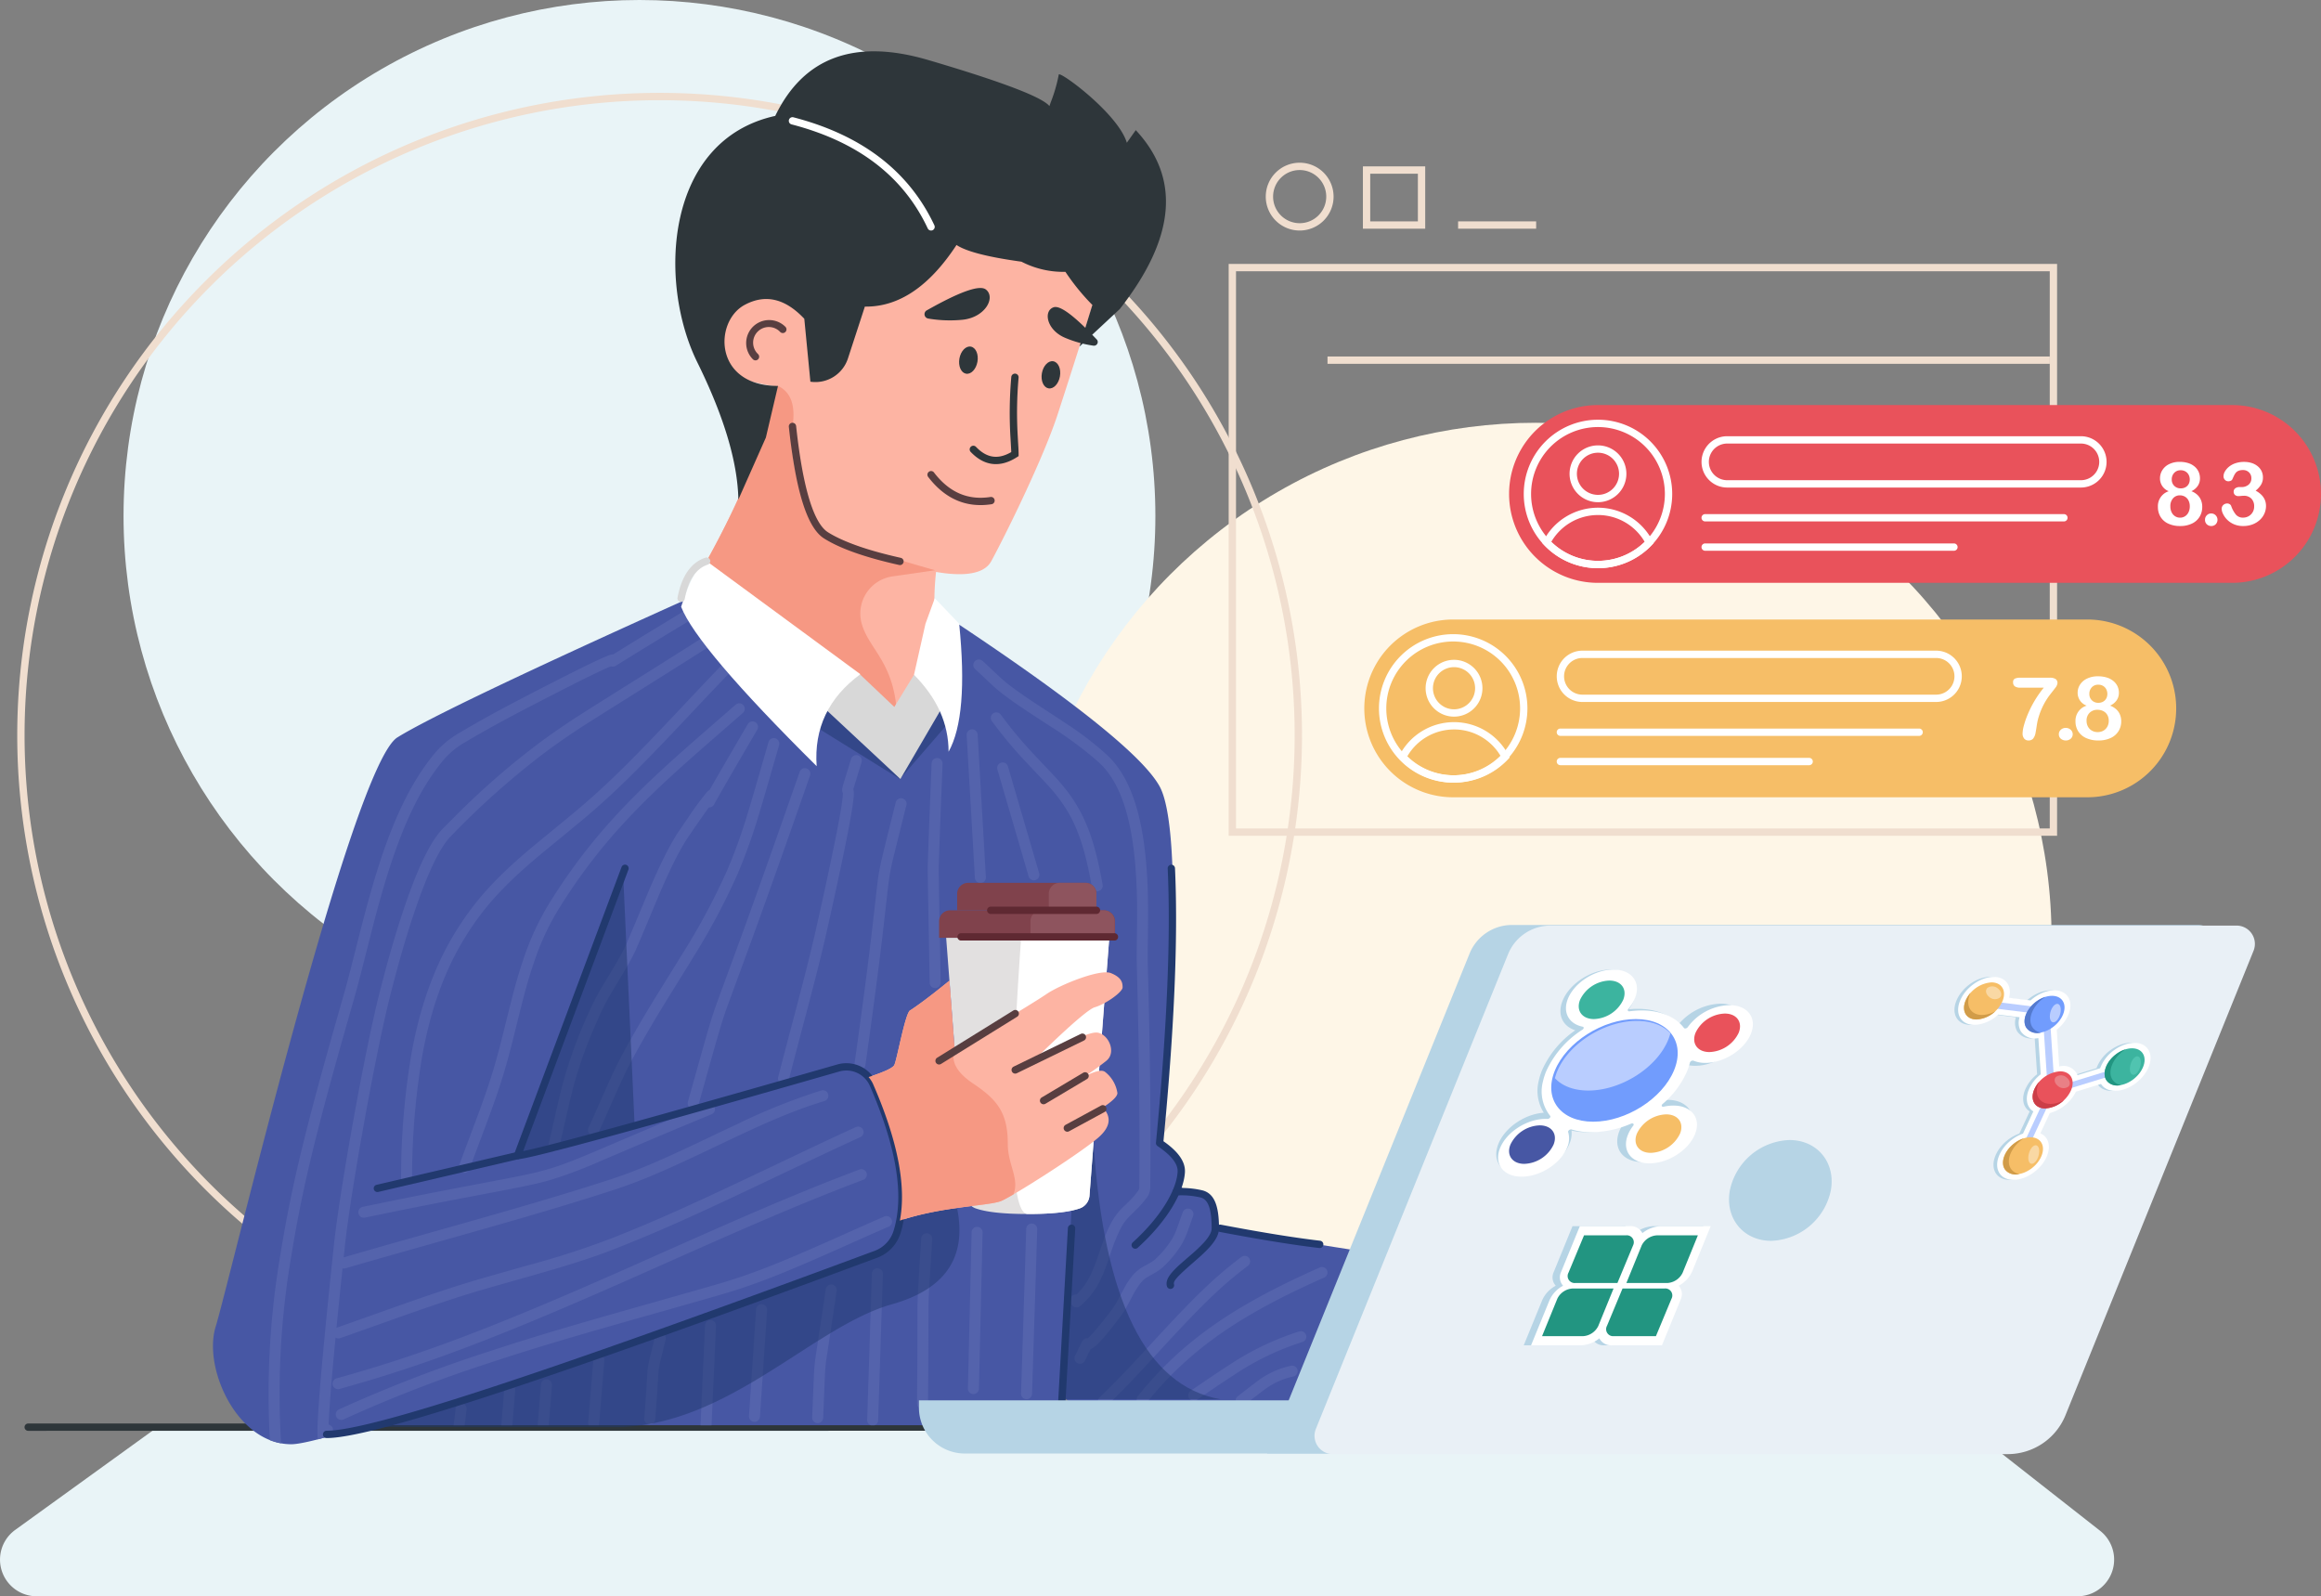 <svg xmlns="http://www.w3.org/2000/svg" width="545.371" height="375.064" viewBox="0 0 545.371 375.064">
  <rect x="0" y="0" width="545.371" height="375.064" fill="#808080" stroke="none"/>
  <g id="Track-student-progress-_-gain-actionable-insights" data-name="Track-student-progress-&amp;-gain-actionable-insights" transform="translate(-166.5 -164.5)">
    <g id="Shape" transform="translate(166.5 164.5)">
      <circle id="Ellipse_300" data-name="Ellipse 300" cx="121.227" cy="121.227" r="121.227" transform="translate(29.027)" fill="#e9f4f7"/>
      <circle id="Ellipse_301" data-name="Ellipse 301" cx="121.227" cy="121.227" r="121.227" transform="translate(239.612 99.336)" fill="#fef6e7"/>
      <path id="Path_9684" data-name="Path 9684" d="M160.344,50.668A150.941,150.941,0,1,0,311.286,201.61,150.941,150.941,0,0,0,160.344,50.668Zm0,1.723A149.219,149.219,0,1,1,11.126,201.61,149.219,149.219,0,0,1,160.344,52.391Z" transform="translate(-5.354 -28.848)" fill="#f0decf"/>
      <path id="Path_9685" data-name="Path 9685" d="M36.983,778.668,3.57,802.808A8.613,8.613,0,0,0,8.614,818.4H488.149a8.613,8.613,0,0,0,5.316-15.39l-31.037-24.345Z" transform="translate(0 -443.338)" fill="#e9f4f7"/>
      <path id="Path_9686" data-name="Path 9686" d="M304.95,776.616a.861.861,0,0,1,.064,1.72l-.064,0-290.686.023a.861.861,0,0,1-.064-1.72l.064,0Z" transform="translate(-7.631 -442.17)" fill="#2e363a"/>
      <path id="Path_9687" data-name="Path 9687" d="M227.456,326.99l64.1,5.966q41.274,27.484,47.069,37.973c5.794,10.489,2.306,60.686,0,83.809l.354.278q5.906,4.711,4.5,8.153l-.043.1c-1.577,3.575,5.247,1.753,6.292,3.851,1.034,2.075,1.776,8.462,5.987,8.6l.143,0q4.337,0,133.868,21.244v24.079l-154.749.286a29.249,29.249,0,0,1-19.4-7.316l-.225-.2v7.232l-163.168,0-1.421.446c-8.022,2.5-13.838,4.022-16.161,4.022-12.757,0-20.791-17.963-17.768-27.634S148.7,366.153,159.542,359.426q10.732-6.659,66.777-31.924Z" transform="translate(-66.155 -186.173)" fill="#4757a4"/>
      <path id="Path_9688" data-name="Path 9688" d="M247.223,331.751a1.292,1.292,0,0,1-.437,1.774l-5.808,3.518-3.191,1.942-4.269,2.613h0l-5.4,3.346-.094.055a1.026,1.026,0,0,1-.137.066l-.167.058-.037.01-.042.008c-.061.009-.152.014-.342.025l-.122-.013a.756.756,0,0,1-.181-.041l-.049-.02-.422.174-.576.25c-1.873.83-5.058,2.38-9.8,4.791l-2.547,1.3c-9.725,4.984-15.11,7.87-20.932,11.332a19.215,19.215,0,0,0-4.966,4.044c-6.015,7.16-10.394,17.022-14.4,30.823l-.36,1.254-.345,1.226-.347,1.256c-.552,2.019-1.124,4.2-1.774,6.743l-1.891,7.453-.514,2c-.115.443-.227.869-.338,1.289l-.214.8-.231.861-.226.829c-.149.543-.3,1.066-.44,1.574l-1.081,3.779-.893,3.137-.821,2.9c-6.425,22.778-9.514,35.558-11.926,50.4a191.7,191.7,0,0,0-2.449,44.348,13.752,13.752,0,0,1-2.64-.755,194.444,194.444,0,0,1,2.425-43.3l.113-.7c2.638-16.236,6.069-29.981,13.7-56.728l.976-3.412c.35-1.222.711-2.533,1.1-3.993l.587-2.242,2.15-8.457c1.124-4.408,2.011-7.724,2.956-10.982l.271-.925c4.024-13.637,8.471-23.507,14.63-30.839a21.722,21.722,0,0,1,5.624-4.6l1.085-.641,1.425-.831c4.865-2.814,9.888-5.486,17.838-9.565l3.272-1.673,2.468-1.248,1.787-.893c3.237-1.607,5.4-2.619,6.651-3.13l.263-.106.237-.092.23-.085a2.586,2.586,0,0,1,.869-.188h.052l2.314-1.44,3.727-2.3,5.527-3.372c1.9-1.152,4-2.43,6.351-3.848A1.292,1.292,0,0,1,247.223,331.751Zm6.15,5.01a1.292,1.292,0,0,1-.378,1.787l-.788.511-1.713,1.1-2.1,1.339c-9.567,6.086-24.864,15.594-28.718,18.105l-.351.23c-2.905,1.924-5.5,3.735-8,5.6a189.75,189.75,0,0,0-22.017,19.613c-2.65,2.684-5.6,9.062-8.607,18-2.018,6-3.715,12-5.442,18.733l-.192.751c-3.371,13.232-9.166,45.438-10.592,58.444l-.316,2.985,4.218-1.222,5.068-1.45,2.56-.727h0l16.408-4.636,5.964-1.7c11.334-3.24,18.481-5.381,26.631-7.985l1.122-.36.917-.3.671-.225c6.015-2.037,11.387-4.383,21.035-8.97l3.991-1.9,2.188-1.035,1.582-.741a145,145,0,0,1,19.882-7.967,1.292,1.292,0,0,1,.76,2.469l-.71.221-.728.232-.732.238c-6.078,2-11.7,4.434-21.153,8.925l-4.67,2.225c-10.135,4.807-15.551,7.121-22.236,9.288l-1.809.579-2.176.689c-9.575,3.018-18.578,5.632-35.888,10.517l-14.412,4.077-3.323.952-3.149.91-1.6.464a1.285,1.285,0,0,1-.687.01l-.536,5.195-.49,4.845q-.2,2.035-.387,3.924l5.552-1.957,9.258-3.289,3.281-1.151,2.037-.706c2.212-.761,4.14-1.407,6.241-2.092l1.476-.477,1.283-.406,1.114-.345c2.181-.67,4.561-1.364,7.836-2.295l6.689-1.892a198.677,198.677,0,0,0,20.293-6.572l1.5-.6,1.107-.446c8.813-3.563,16.657-7.121,31.179-14.011l11.748-5.583c4.671-2.211,7.79-3.663,11.423-5.32a1.292,1.292,0,1,1,1.072,2.351l-3.527,1.619-2.754,1.28-2.761,1.3c-1.509.711-3.172,1.5-5.087,2.408l-8.953,4.258c-15.9,7.545-23.839,11.117-33.769,15.057l-1.183.464-.685.264-.909.344c-4.768,1.783-9.523,3.26-17.636,5.573l-7.306,2.068-2.981.855-1.081.315c-2.562.75-4.568,1.367-6.733,2.069l-2.16.708-2.034.679-1.036.351c-2.656.9-5.6,1.934-9.75,3.409l-10.087,3.58-1.8.629a1.289,1.289,0,0,1-1.083-.108l-.36,3.819-.229,2.514c-.446,4.967-.748,8.833-.917,11.68l-.058,1.025-.038.762-.026.611.014,0a1.429,1.429,0,0,1,.158.053l.222.091.281.265.1.1a.676.676,0,0,1,.207.381l.044.228a.588.588,0,0,1,.012.126v.032c0,.049,0,.093-.006.141l-.007.074c-.008.08-.022.184-.042.324l-.119.736-.8.226q-1.38.384-2.592.695c-.016-.089-.029-.184-.04-.286l-.014-.144-.012-.163-.011-.184c-.049-.992-.006-2.632.136-5.056l.081-1.3c.452-6.919,1.561-18.884,3.452-36.816l.178-1.681c1.363-12.865,7.263-45.712,10.7-59.2l.387-1.508c1.675-6.485,3.335-12.313,5.3-18.162l.335-.988.343-.991.235-.666c2.815-7.926,5.574-13.582,8.3-16.348l.8-.813.808-.811.812-.809a182.865,182.865,0,0,1,19.886-17.436c2.386-1.779,4.847-3.506,7.57-5.321l.548-.364c3.769-2.5,25.352-15.876,33.686-21.3A1.292,1.292,0,0,1,253.373,336.76Zm-61.458,181.5a1.292,1.292,0,0,1,1.126,1.439l-.452,3.712h-2.6l.49-4.024A1.292,1.292,0,0,1,191.915,518.257Zm11.284-4.542.076,0a1.292,1.292,0,0,1,1.184,1.391l-.667,8.3H201.2l.684-8.5A1.292,1.292,0,0,1,203.2,513.715Zm8.634-1.094.076,0a1.292,1.292,0,0,1,1.184,1.391l-.756,9.392h-2.592l.773-9.6A1.292,1.292,0,0,1,211.833,512.62Zm12.317-5.914.076,0a1.292,1.292,0,0,1,1.182,1.393L224.189,523a1.291,1.291,0,0,1-.1.4h-2.375a1.287,1.287,0,0,1-.1-.616l1.219-14.9A1.292,1.292,0,0,1,224.151,506.707Zm26.184-8h.076a1.292,1.292,0,0,1,1.233,1.349l-1.051,23.349h-2.586l1.056-23.465A1.292,1.292,0,0,1,250.335,498.708Zm39.268-12.19a1.292,1.292,0,0,1,1.25,1.333l-1.112,34.388a1.293,1.293,0,0,1-.838,1.169H288a1.293,1.293,0,0,1-.839-1.252l1.112-34.388a1.292,1.292,0,0,1,1.257-1.25ZM238.861,501.71a1.292,1.292,0,0,1,.951,1.56l-1.248,5.1-.081.352a15.842,15.842,0,0,0-.315,1.74l-.03.282-.278,4.37-.119,1.768c-.116,1.683-.247,3.5-.384,5.178a1.292,1.292,0,0,1-2.575-.21l.158-2.03.128-1.762c.274-3.859.486-7.45.5-7.61l.032-.29a19.138,19.138,0,0,1,.4-2.181l.235-.978,1.063-4.335A1.292,1.292,0,0,1,238.861,501.71ZM278.9,490.349a1.292,1.292,0,0,1,1.094,1.463l-.517,3.514-1.96,12.954-.033.24h0l-.047.407-.031.3-.04.431c-.055.634-.1,1.329-.143,2.253l-.4,9.767a1.292,1.292,0,0,1-2.582-.111l.363-8.978.037-.814.046-.874.028-.462c.043-.667.091-1.227.153-1.8l.059-.5.082-.576.257-1.712c.518-3.416,1.487-9.68,2.171-14.414A1.292,1.292,0,0,1,278.9,490.349Zm-16.53,4.625.076,0a1.292,1.292,0,0,1,1.2,1.375l-1.674,25.038a1.292,1.292,0,1,1-2.578-.172l1.674-25.038A1.292,1.292,0,0,1,262.369,494.974ZM292.9,475.042a1.292,1.292,0,0,1-.676,1.7l-.77.332-3.34,1.461-8.167,3.642c-12.609,5.609-19.315,8.273-27.4,10.611l-3.435.989c-1.45.415-2.975.85-4.628,1.32l-12.746,3.611-5.859,1.672c-10.976,3.149-17.8,5.212-25.627,7.765l-1.638.537-1.656.55a322.192,322.192,0,0,0-32.813,12.793,1.292,1.292,0,1,1-1.08-2.347,331.457,331.457,0,0,1,35.559-13.719l2.358-.768c8.62-2.787,16.394-5.09,30.446-9.082l13.237-3.751,4.387-1.253,2.032-.585h0l1.244-.361.722-.214c7.429-2.22,14.01-4.866,25.9-10.157l8.325-3.712,1.509-.663,1.244-.542h0l1.17-.506A1.292,1.292,0,0,1,292.9,475.042Zm8.261,3.26.076,0a1.292,1.292,0,0,1,1.21,1.369l-.661,10.621-.078,1.38-.051,1.029-.026.6c-.019.488-.034.947-.044,1.414l-.014.782-.047,13.651-.023,4.114c-.011,1.724-.023,3.444-.038,5.091a1.292,1.292,0,1,1-2.584-.023l.061-9.363c.034-7.108.042-13.326.047-13.615l.017-.866.018-.622.031-.854c.021-.514.048-1.062.082-1.686l.148-2.493.581-9.321h0A1.292,1.292,0,0,1,301.161,478.3Zm75.734,5.821a1.292,1.292,0,0,1-.254,1.809l-.564.428-.376.289-.558.434c-5.3,4.15-9.729,8.538-17.593,17.032l-4.054,4.391L352.111,510c-3.532,3.787-5.834,6.142-8.555,8.732a1.292,1.292,0,1,1-1.782-1.871l.891-.855.77-.749.46-.452c2.349-2.323,4.731-4.832,8.376-8.775l3.394-3.678c8.688-9.386,13.262-13.838,19.42-18.479A1.292,1.292,0,0,1,376.895,484.122Zm11.4,26.31a1.292,1.292,0,0,1-1.008,1.524,17.261,17.261,0,0,0-7,3.257l-.37.27-.58.438-1.451,1.116c-.949.734-1.871,1.452-2.089,1.617a1.292,1.292,0,0,1-1.561-2.059l3.245-2.508.762-.579.272-.2h0a20.046,20.046,0,0,1,8.253-3.882A1.292,1.292,0,0,1,388.29,510.433ZM395.217,487a1.292,1.292,0,0,1-.659,1.7c-19.454,8.61-31.587,16.777-41.759,29.457a1.292,1.292,0,1,1-2.016-1.617c10.472-13.056,22.929-21.44,42.729-30.2A1.292,1.292,0,0,1,395.217,487Zm-4.92,15.22a1.292,1.292,0,0,1-.857,1.614,63.393,63.393,0,0,0-16.1,7.771l-.835.537-.721.47-.748.494c-.6.395-1.224.817-1.909,1.28l-4.511,3.073a1.292,1.292,0,0,1-1.453-2.136l4.24-2.89.867-.585,1.162-.777.931-.615c.4-.265.795-.519,1.182-.768l.8-.511a65.2,65.2,0,0,1,16.334-7.813A1.292,1.292,0,0,1,390.3,502.22Zm-64.426-26.211a1.292,1.292,0,0,1,1.251,1.332l-1.218,38.7a1.292,1.292,0,1,1-2.583-.081l1.218-38.7a1.292,1.292,0,0,1,1.256-1.251Zm-12.846.777a1.294,1.294,0,0,1,1.261,1.323l-.866,36.691a1.292,1.292,0,1,1-2.583-.061l.865-36.691A1.294,1.294,0,0,1,313.026,476.786ZM287,464.071a1.292,1.292,0,0,1-.751,1.666l-1.919.73c-11.57,4.427-22.025,8.878-40.049,16.881l-10.8,4.8-2.753,1.219-1.745.77-2.515,1.106C199.66,503,182.727,509.467,163.2,514.873a1.292,1.292,0,1,1-.689-2.49c20.4-5.646,37.973-12.472,67.176-25.377l15.89-7.058,4.581-2.024,2.458-1.081c13.492-5.919,22.5-9.654,32.72-13.523A1.292,1.292,0,0,1,287,464.071Zm75.976,8.511a1.292,1.292,0,0,1,.77,1.657l-1.288,3.613-.1.259h0a18.731,18.731,0,0,1-1.16,2.563,24.9,24.9,0,0,1-4.262,5.31l-.164.163a10.711,10.711,0,0,1-2.339,1.632l-.768.435-.393.23a5.94,5.94,0,0,0-1.606,1.249l-.147.173-.146.179-.142.181a22.748,22.748,0,0,0-2,3.31l-.521.986-.3.552-.212.386a19.332,19.332,0,0,1-1.571,2.471l-.383.5-.743.961-.574.734c-2.646,3.362-4.135,4.939-5.219,5.39l-.067.026-1.321,2.7a1.292,1.292,0,0,1-2.317-1.144l1.515-3.085.1-.191a1.911,1.911,0,0,1,.284-.409,1.33,1.33,0,0,1,1.055-.445l.035,0,.131-.113.135-.124.15-.145h0l.166-.166.219-.227.255-.273.186-.2c.987-1.093,2.341-2.749,4.111-5.053l.29-.38a21.233,21.233,0,0,0,1.719-2.837l.708-1.336.31-.576.218-.4a17.241,17.241,0,0,1,2.027-3.029l.088-.1a9.633,9.633,0,0,1,2.933-2.184l.478-.27.273-.157.275-.162a6.716,6.716,0,0,0,1.369-1l.056-.056a22.6,22.6,0,0,0,3.847-4.755,15.6,15.6,0,0,0,.924-2.018l.128-.338,1.324-3.711A1.292,1.292,0,0,1,362.973,472.582ZM314.267,343.807l.576.524.691.645.547.517h0l1,.953.776.727.336.311c.921.846,1.589,1.414,2.341,1.992l.586.443.483.359.312.229c1.561,1.141,3.177,2.24,5.685,3.886l3.786,2.473,1.409.93.834.556a73.126,73.126,0,0,1,9.855,7.536c5.3,4.9,8.089,13.267,9.156,24.6l.051.554.048.55.045.547c.371,4.643.433,9.08.347,15.891l-.055,4.571,0,.957,0,.6c0,.188.005.367.009.548l.107,4.082.07,2.849.044,1.877c.375,16.2.508,30.446.374,44.166a4.076,4.076,0,0,1-1.062,2.557l-.33.426a20.1,20.1,0,0,1-1.86,2.048l-1,.992-.27.271a11.516,11.516,0,0,0-2.211,2.772l-.242.458-.12.233-.125.249a42.175,42.175,0,0,0-2.113,5.387l-.3.883c-1.948,5.732-3.408,8.465-6.8,11.42a1.325,1.325,0,0,1-1.373.244,1.311,1.311,0,0,1-.7-.616,1.642,1.642,0,0,1-.107-.229l-.04-.115-.048-.159-.014-.032a1.292,1.292,0,0,1,.493-1.578l.067-.041a1.286,1.286,0,0,1,.712-.164l.109.011.031-.03c2.3-2.235,3.5-4.559,5.047-9.028l.69-2.014.332-.946.17-.476a31.166,31.166,0,0,1,1.962-4.5l.094-.176a15.512,15.512,0,0,1,3.212-3.927l.7-.694.364-.365c.486-.494.815-.854,1.124-1.235l.4-.509.141-.187a1.934,1.934,0,0,0,.487-.953l.02-2.294.011-1.564.012-2.357c.05-12.872-.125-26.386-.507-41.667l-.137-5.369-.007-.817.005-1.33c0-.568.013-1.25.024-2.1l.034-2.538.016-1.577.01-1.622a133.021,133.021,0,0,0-.485-13.4l-.026-.282c-1.013-10.75-3.621-18.586-8.336-22.94l-.409-.374-.449-.4-.294-.26a90.642,90.642,0,0,0-10.632-7.736l-3.781-2.47-1.222-.806-.764-.509c-1.963-1.313-3.353-2.294-4.872-3.438l-.349-.265-.351-.273-.23-.183-.344-.281c-.728-.6-1.486-1.292-2.558-2.3l-1.934-1.831-.4-.371-.405-.371-.2-.184a1.292,1.292,0,1,1,1.727-1.922ZM251.308,448.643a1.292,1.292,0,0,1-.7,1.687l-1.5.621-3.261,1.353-2.061.859c-2.723,1.138-5.355,2.246-8.008,3.37l-10.882,4.633a105.055,105.055,0,0,1-11.981,4.549l-.687.2-.489.135-.744.2c-2.263.586-4.889,1.131-9.962,2.1l-9.742,1.852-3.48.669c-6.134,1.186-11.135,2.192-18.675,3.753a1.292,1.292,0,0,1-.524-2.53l4.3-.885,3.969-.809,3.259-.655c3.962-.791,7.756-1.526,12.537-2.437l8.883-1.688,1.8-.35c4.255-.833,6.343-1.313,8.56-1.95l.7-.205.582-.178.586-.187c2.357-.765,4.93-1.776,9.278-3.609l11.016-4.689,3.426-1.45,2.062-.868,2.593-1.087c2.4-1,4.858-2.025,7.461-3.1A1.292,1.292,0,0,1,251.308,448.643Zm6.329-106.713a1.292,1.292,0,0,1,.006,1.827l-.774.782-1.182,1.2-.6.62c-1.015,1.044-2.075,2.146-3.212,3.338l-2.414,2.543-6.375,6.763c-9.428,9.977-15.2,15.706-21.75,21.27l-1.153.97-4.445,3.67c-2.359,1.938-4.59,3.763-4.963,4.073-8.5,7.076-13.522,12.368-18.132,19.843-4.8,7.782-8.012,16.858-9.954,27.362a172.214,172.214,0,0,0-2.462,29.378,1.292,1.292,0,1,1-2.584-.034,174.686,174.686,0,0,1,2.505-29.813c2-10.8,5.314-20.172,10.3-28.249,4.713-7.643,9.833-13.076,18.307-20.164l7.223-5.936,2.229-1.844.971-.811h0l.909-.772.634-.545.63-.548c5.941-5.187,11.58-10.848,20.481-20.282l5.929-6.291,1-1.057c2.668-2.811,4.9-5.124,7.055-7.292A1.292,1.292,0,0,1,257.638,341.93Zm.447,12.29a1.292,1.292,0,0,1-.123,1.823l-8.9,7.753-1.264,1.109-1.91,1.685-.72.639c-1.417,1.262-2.7,2.423-3.939,3.557l-.308.283c-11.154,10.268-18.8,19.1-26.147,30.875a60.685,60.685,0,0,0-5.859,12.578l-.167.49c-1.176,3.48-2.013,6.506-3.444,12.251l-1.244,5.016-.382,1.515-.243.945c-.286,1.1-.538,2.04-.837,3.113-.307,1.1-.612,2.156-.923,3.177l-.268.868-.255.81-.321,1c-.864,2.652-1.813,5.3-3.354,9.434l-2.749,7.339-.395,1.072-.463,1.273-.155.432a1.292,1.292,0,1,1-2.432-.874l.473-1.308.436-1.188.388-1.047h0l2.57-6.855.766-2.067.37-1.008c1.07-2.932,1.8-5.071,2.536-7.4l.229-.732c.306-.989.607-2.008.908-3.074l.4-1.456.322-1.2c.393-1.484.807-3.127,1.479-5.846l.787-3.174.533-2.109c.991-3.877,1.718-6.425,2.628-9.166l.189-.563a63.806,63.806,0,0,1,6.282-13.608c7.381-11.827,15.067-20.752,26.138-30.992l.451-.416c2.3-2.116,4.75-4.3,7.865-7.032l9.229-8.039A1.292,1.292,0,0,1,258.085,354.22Zm2.793,3.993a1.292,1.292,0,0,1,.461,1.768l-4.291,7.344-2.331,4.017q-1.169,2.022-2,3.485l-.818,1.439-.445.792-.118.224-.088.162-.087.154-.061.1-.063.084a2.16,2.16,0,0,1-.164.167l-.065.049-.091.064-.142.076-.229.08-.365.036-.023-.009-.5.692-.78,1.1-.677.964q-.713,1.021-1.571,2.271l-1.286,1.884c-.669.984-1.374,2.163-2.116,3.526-1.18,2.171-2.423,4.758-3.78,7.817l-.424.963-.6,1.409-4.068,9.69c-.7,1.65-1.259,2.958-1.5,3.466l-.216.442-.158.317c-.688,1.367-1.406,2.639-2.6,4.635l-1.794,2.985-.538.906a52.857,52.857,0,0,0-2.884,5.409l-.4.9-.345.779-.349.8a101.228,101.228,0,0,0-4.826,13.189l-.081.288c-.361,1.291-.706,2.627-1.076,4.158l-.272,1.145L214.822,458a1.292,1.292,0,1,1-2.517-.584L214.66,447.1l.212-.887.186-.764c.308-1.248.6-2.38.913-3.482l.168-.591a110.8,110.8,0,0,1,5.731-15.2l.175-.391a60.329,60.329,0,0,1,3.632-6.732l1.769-2.944.383-.644.393-.669c.83-1.424,1.39-2.456,1.956-3.607l.172-.354.138-.3.28-.638c1.349-3.109,4.74-11.324,5.767-13.666l.348-.789.343-.769c1.25-2.784,2.411-5.178,3.527-7.23q1.169-2.151,2.249-3.745l1.284-1.88.812-1.179a67.844,67.844,0,0,1,4.475-6.074,2.551,2.551,0,0,1,.367-.323,1.642,1.642,0,0,1,.141-.09l.063-.033,1.991-3.468,1.54-2.66c1.218-2.1,2.653-4.56,4.319-7.406l1.117-1.908A1.292,1.292,0,0,1,260.878,358.213Zm4.717,3.8a1.292,1.292,0,0,1,.892,1.532l-2.69,9.333-1.132,3.873-.476,1.6-.118.393-.173.57a133.707,133.707,0,0,1-5.221,14.656,156.949,156.949,0,0,1-9.961,18.79l-.719,1.18-6.457,10.432h0c-2.557,4.177-4.714,7.854-6.864,11.757l-.472.86-.332.617c-1.445,2.709-2.646,5.3-4.875,10.366l-1.255,2.849-.507,1.14-.5,1.1c-.237.522-.464,1.014-.708,1.539a1.292,1.292,0,0,1-2.342-1.091l.6-1.3.568-1.26,1.236-2.793h0l1.245-2.825.729-1.635.538-1.191c1.253-2.752,2.182-4.64,3.3-6.7l.193-.354c2.058-3.758,4.1-7.277,6.474-11.178l1.183-1.934,5.9-9.524.249-.406a157.9,157.9,0,0,0,10.407-19.48,127.033,127.033,0,0,0,4.864-13.56l.393-1.282c.481-1.593,1.231-4.16,1.977-6.735l2.44-8.464A1.292,1.292,0,0,1,265.595,362.01Zm7.356,7.081a1.292,1.292,0,0,1,.794,1.645l-2.894,8.275-2.714,7.717-1.487,4.2c-1.519,4.286-2.919,8.208-4.22,11.826l-2.316,6.4-.272.746-5.336,14.538-.446,1.243c-1.26,3.562-1.984,6.166-6.532,22.429a1.292,1.292,0,1,1-2.488-.7l2.969-10.6c2.1-7.468,2.717-9.474,3.7-12.232l1.035-2.849L257.2,409.6l1.409-3.873,1.69-4.686,1.619-4.522c2.681-7.51,5.76-16.244,9.384-26.634A1.292,1.292,0,0,1,272.95,369.091Zm12.039-3.083a1.292,1.292,0,0,1,.855,1.614l-1.928,6.311-.014.059.018.051a2.264,2.264,0,0,1,.091.481l.009.117.006.136,0,.14,0,.15c-.057,2.565-1.531,10.525-5.3,27.545l-.893,4.008-.483,2.121c-1.028,4.46-2.106,8.75-3.866,15.462l-3.282,12.438-.571,2.187-.518,2.008c-.113.442-.227.886-.343,1.343a1.292,1.292,0,1,1-2.5-.637l.891-3.465.918-3.507h0l2.5-9.461.874-3.336.591-2.277c1.409-5.457,2.33-9.246,3.3-13.565l.85-3.818.766-3.481.652-3c2.76-12.774,3.844-18.925,3.838-20.651l0-.142-.021-.039a1.632,1.632,0,0,1-.091-1.139l.081-.387c.075-.284.386-1.288,1.961-6.414A1.292,1.292,0,0,1,284.99,366.007Zm10.449,10.115a1.292,1.292,0,0,1,.94,1.566l-2.182,8.762-.618,2.529a54.012,54.012,0,0,0-1.39,7.012l-.215,1.782c-.187,1.646-.937,8.334-1.371,11.94l-.342,2.807-.377,3.014-.251,1.971c-.772,6.017-1.713,12.989-2.882,21.294a1.292,1.292,0,1,1-2.559-.36l.733-5.249.713-5.2.531-3.945c.583-4.372,1.087-8.285,1.526-11.843l.48-3.962.756-6.562c.272-2.394.49-4.335.518-4.57l.205-1.675c.4-3.119.777-4.6,4.218-18.375A1.292,1.292,0,0,1,295.439,376.122Zm8.2-9.49a1.292,1.292,0,0,1,1.243,1.264v.059l-.451,11.4-.32,8.687c-.062,1.812-.108,3.269-.124,4.083l-.006.419c-.015,2.385.332,19.294.45,26.833a1.292,1.292,0,1,1-2.584.04l-.391-21.96c-.033-2.031-.055-3.635-.059-4.5v-.426c.01-1.473.254-8.125.487-14.159l.417-10.5A1.292,1.292,0,0,1,303.64,366.632Zm14.9-10.224a97.356,97.356,0,0,0,6.81,8.3l.512.557,1.454,1.544,3.264,3.453c.257.274.489.522.684.732l.4.434c5.82,6.453,8.622,12.46,10.83,24.99a1.292,1.292,0,1,1-2.545.448l-.128-.716-.125-.68-.129-.68c-2.017-10.424-4.552-15.685-9.5-21.268l-.326-.364c-.962-1.067-4.952-5.241-5.908-6.279a100.525,100.525,0,0,1-7.379-8.942,1.292,1.292,0,0,1,2.083-1.528Zm-5.418,4.7,1.935,33.523a1.292,1.292,0,0,1-2.58.149l-1.935-33.523a1.292,1.292,0,1,1,2.58-.149Zm7.117,7.478,7.336,25.1a1.292,1.292,0,1,1-2.48.725l-7.336-25.1a1.292,1.292,0,0,1,2.48-.725Z" transform="translate(-83.401 -188.529)" fill="#5463ac"/>
      <path id="Path_9689" data-name="Path 9689" d="M444.4,383.515l20.087,12.461,12.642-14.612-8.758-6.285-5.19,8.436-8.946-8.436L451.428,374Z" transform="translate(-253.023 -212.939)" fill="#21396e" opacity="0.5"/>
      <path id="Path_9690" data-name="Path 9690" d="M586.835,624.232q3.679,55.269,29.746,59.943H579.368l2.287-44.792Z" transform="translate(-329.866 -355.41)" fill="#21396e" opacity="0.5"/>
      <path id="Path_9691" data-name="Path 9691" d="M339.567,659.416q3.464,17.178-15.3,22.47c-18.765,5.293-38.711,28.885-65.258,28.885q-26.547,0-57.618-.058,21.826-6.511,46.675-15.016t74.048-26.3q3.464-2.3,3.732-4.735l.268-2.435q5.065-1.59,7.6-2.119A37.922,37.922,0,0,1,339.567,659.416Z" transform="translate(-114.663 -375.442)" fill="#21396e" opacity="0.5"/>
      <path id="Path_9692" data-name="Path 9692" d="M306.463,476.34l2.684,58.714-28.029,7.672Z" transform="translate(-160.056 -271.206)" fill="#21396e" opacity="0.5"/>
      <path id="Path_9693" data-name="Path 9693" d="M516.25,511.668h38.327l-4.649,60.594a3.445,3.445,0,0,1-2.311,2.993q-3.793,1.31-12.2,1.31l-.628,0q-7.926-.048-11.576-1.308a3.445,3.445,0,0,1-2.311-2.993Z" transform="translate(-293.929 -291.321)" fill="#e2e0e0"/>
      <path id="Path_9694" data-name="Path 9694" d="M575.279,511.668l-4.649,60.594a3.445,3.445,0,0,1-2.311,2.993q-3.793,1.31-12.2,1.31-6.113,0-1.565-64.733Z" transform="translate(-314.631 -291.321)" fill="#fff"/>
      <path id="Path_9695" data-name="Path 9695" d="M514.987,496.668h36.174a2.584,2.584,0,0,1,2.584,2.584v3.876H512.4v-3.876A2.584,2.584,0,0,1,514.987,496.668Z" transform="translate(-291.739 -282.78)" fill="#80424c"/>
      <path id="Path_9696" data-name="Path 9696" d="M524.833,481.668h27.561a2.584,2.584,0,0,1,2.584,2.584v3.876H522.25v-3.876A2.584,2.584,0,0,1,524.833,481.668Z" transform="translate(-297.345 -274.24)" fill="#80424c"/>
      <path id="Path_9697" data-name="Path 9697" d="M564.833,496.668h14.642a2.584,2.584,0,0,1,2.584,2.584v3.876H562.25v-3.876A2.584,2.584,0,0,1,564.833,496.668Z" transform="translate(-320.119 -282.78)" fill="#8e545e"/>
      <path id="Path_9698" data-name="Path 9698" d="M574.833,481.668h6.029a2.584,2.584,0,0,1,2.584,2.584v3.876h-11.2v-3.876A2.584,2.584,0,0,1,574.833,481.668Z" transform="translate(-325.813 -274.24)" fill="#8e545e"/>
      <path id="Path_9699" data-name="Path 9699" d="M564.283,494.668a.861.861,0,0,1,.064,1.72l-.064,0h-24.83a.861.861,0,0,1-.064-1.72l.064,0Z" transform="translate(-306.65 -281.642)" fill="#5f2932"/>
      <path id="Path_9700" data-name="Path 9700" d="M559.291,509.168a.861.861,0,0,1,.064,1.72l-.064,0H523.264a.861.861,0,0,1-.064-1.72l.064,0Z" transform="translate(-297.433 -289.897)" fill="#5f2932"/>
      <path id="Path_9701" data-name="Path 9701" d="M439.938,239.015a65.409,65.409,0,0,0-.869,9.9l-1.378,15.056-7.34,14.436-15.44-5.887-24.8-22.529-4.564-10.049q14.344-25.853,17.082-45.5l25.356-4.578,15.721,31.013Z" transform="translate(-219.513 -108.102)" fill="#fdb4a3"/>
      <path id="Path_9702" data-name="Path 9702" d="M409.361,144.478q.587,30.466,11.9,35.668c11.312,5.2,32.321,12.481,36.256,5.2s12.368-24.59,15.6-34.508q3.231-9.918,8.185-25.584,6.667-19.781-15.556-25.569t-58.039-5.711l5.872,34.435a13.6,13.6,0,0,0-11.469-5.851c-7.132,0-11.047,17.766-3.731,19.842Q405.692,144.478,409.361,144.478Z" transform="translate(-224.588 -53.505)" fill="#fdb4a3"/>
      <path id="Path_9703" data-name="Path 9703" d="M506.355,257.178a.861.861,0,0,1,1.207.16c3.59,4.69,7.985,6.583,13.3,5.753a.861.861,0,0,1,.266,1.7c-5.952.93-10.966-1.231-14.93-6.408A.861.861,0,0,1,506.355,257.178Z" transform="translate(-288.103 -146.324)" fill="#583e40"/>
      <path id="Path_9704" data-name="Path 9704" d="M402.321,210.561q4.489,2.12,3.438,9.3l-.033.216c-1.151,7.369,2.524,18.107,4.789,22.276q2.265,4.169,28.736,11.516l-10.026,1.445a8.819,8.819,0,0,0-7.276,10.956l.066.238c1.843,6.334,8.207,9.245,8.335,23.252l0,.428-15.44-5.887-24.8-22.529-4.564-10.049Q398.183,228.954,401.812,211Z" transform="translate(-219.513 -119.884)" fill="#f69883"/>
      <path id="Path_9705" data-name="Path 9705" d="M449.085,374.437l18.167,16.935,11.009-18.862-7.807-5.629-4.626,7.556-7.975-7.556-2.506-.966Z" transform="translate(-255.688 -208.335)" fill="#d8d8d8"/>
      <path id="Path_9706" data-name="Path 9706" d="M530.843,530.677c2.547,1.019,2.773,2.244,2.773,3.362s-4.037,3.96-6.538,4.671S512.371,551.6,512.371,551.6l.51-.294q12.393-7.126,14.929-6.621c2.588.515,4.295,4.575,2.116,6.492l-.165.143a60.8,60.8,0,0,1-5.491,3.889l-.117.076.068-.038q4.055-2.263,5.274-1.349a7.758,7.758,0,0,1,2.9,4.969q0,1.164-3.431,3.4,3.228,3.414-1.152,7.153l-.276.231c-4.7,3.89-19.31,13.189-22.369,14.544-2.722,1.206-13.846,1.259-23.88,4.635q2.27-11.988-5.9-31.145l-.356-.826a6.885,6.885,0,0,0-1.1-1.748l.4-.132q5.15-1.706,5.641-2.692c.651-1.308,2.578-12.332,3.748-12.867l.065-.031a108.752,108.752,0,0,0,9.133-6.926l1.221,16.33,6.746-4.039q11.817-7.1,14.636-9l.206-.14C518.936,533.417,528.3,529.657,530.843,530.677Zm-6.772,24.658.082-.054-.086.048q-1.783,1.008-4.1,2.614L521,557.3Q522.68,556.24,524.071,555.335Z" transform="translate(-269.836 -302.045)" fill="#fdb4a3"/>
      <path id="Path_9707" data-name="Path 9707" d="M246.374,472.344a.861.861,0,0,1,1.635.539l-.021.064-24.732,66.128.1-.019c6.128-1.225,29.614-7.682,69.813-19.214l3.895-1.118a7.752,7.752,0,0,1,9.249,4.359q9.667,22.232,5.62,35.268a9.044,9.044,0,0,1-5.485,5.78C224.222,594.642,187.177,606.5,177.076,606.5a.861.861,0,1,1,0-1.723c9.786,0,46.872-11.875,128.77-42.266a7.321,7.321,0,0,0,4.441-4.679q3.857-12.34-5.555-34.067a6.029,6.029,0,0,0-7.194-3.39l-8.391,2.407c-42.517,12.175-64.647,18.179-67.2,18.207a.861.861,0,0,1-.837-1.1l.02-.061Z" transform="translate(-100.329 -268.613)" fill="#21396e"/>
      <path id="Path_9708" data-name="Path 9708" d="M237.52,628.517a.861.861,0,0,1,.454,1.661l-.062.017-32.934,7.7a.861.861,0,0,1-.454-1.66l.062-.017Z" transform="translate(-116.103 -357.836)" fill="#21396e"/>
      <path id="Path_9709" data-name="Path 9709" d="M580.157,668.152a.861.861,0,0,1,.813.844v.064l-2.6,46.28a.861.861,0,0,1-1.721-.032v-.064l2.6-46.28a.861.861,0,0,1,.844-.813Z" transform="translate(-328.32 -380.415)" fill="#21396e"/>
      <path id="Path_9710" data-name="Path 9710" d="M413.756,332.722q-11.221,8.236-10.272,21.608-28.124-27.884-31.849-37.45,3.251-9.839,5.991-10.727Z" transform="translate(-211.592 -174.309)" fill="#fff"/>
      <path id="Path_9711" data-name="Path 9711" d="M498.705,344.381q8.125,8.187,8.125,18.082,4.692-8.369,2.491-30.072l-5.729-5.995-2.19,5.995Z" transform="translate(-283.94 -185.836)" fill="#fff"/>
      <path id="Path_9712" data-name="Path 9712" d="M539.732,203.853l.064,0a.861.861,0,0,1,.787.93,93.531,93.531,0,0,0-.228,13.275l.073,1.328c.031.538.081,1.4.1,1.668l.025.5c.017.365.028.677.034.961l0,.237,0,.476-.4.257c-3.951,2.533-7.665,2.112-10.859-1.237a.861.861,0,1,1,1.246-1.189c2.463,2.582,5.084,3.018,8.1,1.329l.182-.1-.013-.365c0-.092-.008-.188-.013-.288l-.144-2.558a96.123,96.123,0,0,1,.182-14.433A.861.861,0,0,1,539.732,203.853Z" transform="translate(-301.241 -116.064)" fill="#2e363a"/>
      <path id="Path_9713" data-name="Path 9713" d="M504.948,162.4l.706-.4.7-.385q10.411-5.715,12.48-4.132c2.416,1.848-.133,6.629-5.585,7.13a30.386,30.386,0,0,1-7.553-.231l-.411-.068a1.034,1.034,0,0,1-.333-1.918Z" transform="translate(-287.195 -89.471)" fill="#2e363a"/>
      <path id="Path_9714" data-name="Path 9714" d="M583.194,175.129l-.476-.5-.344-.359q-7.164-7.442-9.311-6.709c-2.483.849-1.657,5.347,2.7,7.176a26.924,26.924,0,0,0,6.286,1.791l.357.053a.889.889,0,0,0,1.013-.736A.859.859,0,0,0,583.194,175.129Z" transform="translate(-325.487 -95.363)" fill="#2e363a"/>
      <path id="Path_9715" data-name="Path 9715" d="M383.286,133.311q-.267-13.227-9.638-32.217c-9.371-18.989-7.569-52.217,18.3-57.92q10.067-20.754,35.96-13.123l1.026.3q24.918,7.392,27.438,10.514l.3-.858a35.8,35.8,0,0,0,1.891-6.524c0-1.089,13.922,9.086,16,16l2.1-2.965Q492.534,63.5,472.9,88.564l-9.458,8.806h0l3.029-9.793-.142-.121a52.036,52.036,0,0,1-6.194-7.641,21.513,21.513,0,0,1-10.337-2.39l-.955-.134q-10.977-1.578-14.3-3.789-9.612,14.654-21.535,14.479l-3.978,12.186a8.04,8.04,0,0,1-8.667,5.479l-.153-.021-1.432-14.778q-6.739-7.18-14.012-3.27c-7.273,3.91-7.273,19.042,7.831,19.042l-2.85,12.136Z" transform="translate(-209.789 -15.942)" fill="#2e363a"/>
      <path id="Path_9716" data-name="Path 9716" d="M524.942,195.446c1.171.206,2.372-1.05,2.681-2.807s-.389-3.348-1.56-3.555-2.372,1.05-2.681,2.807S523.77,195.24,524.942,195.446Z" transform="translate(-297.948 -107.643)" fill="#2e363a"/>
      <path id="Path_9717" data-name="Path 9717" d="M569.942,203.446c1.171.206,2.372-1.05,2.681-2.807s-.389-3.348-1.56-3.555-2.372,1.05-2.681,2.807S568.77,203.24,569.942,203.446Z" transform="translate(-323.569 -112.198)" fill="#2e363a"/>
      <path id="Path_9718" data-name="Path 9718" d="M748.94,504.668h161.2a4.306,4.306,0,0,1,3.992,5.923l-47.883,118.26H691.4l47.558-117.457A10.766,10.766,0,0,1,748.94,504.668Z" transform="translate(-393.653 -287.335)" fill="#b6d4e5"/>
      <path id="Path_9719" data-name="Path 9719" d="M501.4,764.033h99.479v12.489H512.169A10.766,10.766,0,0,1,501.4,765.755Z" transform="translate(-285.476 -435.005)" fill="#b6d4e5"/>
      <path id="Path_9720" data-name="Path 9720" d="M408.7,176.211a5.4,5.4,0,0,1,7.64,0,.861.861,0,0,1-1.218,1.218,3.679,3.679,0,1,0-5.2,5.2.861.861,0,0,1-1.218,1.218A5.4,5.4,0,0,1,408.7,176.211Z" transform="translate(-231.792 -99.426)" fill="#583e40"/>
      <path id="Path_9721" data-name="Path 9721" d="M772.694,505h161.2a4.307,4.307,0,0,1,3.992,5.923L893.7,620.036a14.642,14.642,0,0,1-13.572,9.147H721.547a4.306,4.306,0,0,1-3.992-5.923l45.16-111.534A10.766,10.766,0,0,1,772.694,505Z" transform="translate(-408.364 -287.524)" fill="#e9f0f6"/>
      <path id="Path_9722" data-name="Path 9722" d="M626.713,471.786a.861.861,0,0,1,.9.821l.043.991q.966,23.442-2.5,60.485l-.255,2.671.138.1c3.292,2.33,4.968,4.647,4.912,7l0,.131c-.236,4.644-4,11.362-11.1,17.81a.861.861,0,1,1-1.158-1.275c6.79-6.164,10.326-12.481,10.536-16.622.09-1.779-1.433-3.8-4.711-6a.861.861,0,0,1-.377-.8l.228-2.381q3.619-38.269,2.53-62.027A.861.861,0,0,1,626.713,471.786Z" transform="translate(-351.521 -268.613)" fill="#21396e"/>
      <path id="Path_9723" data-name="Path 9723" d="M638.762,648.214a21.318,21.318,0,0,1,6.237.54c2.756.749,3.833,3.637,3.833,8.895,0,1.46-.828,2.937-2.37,4.614a34.6,34.6,0,0,1-2.7,2.577L642.21,666.2c-3.243,2.852-4.105,3.836-3.967,4.548l.014.06a.861.861,0,0,1-1.66.461c-.317-1.139.276-2.291,1.586-3.694.484-.519,1.069-1.075,1.833-1.755l.526-.463L642.111,664a37.443,37.443,0,0,0,3.083-2.9c1.275-1.387,1.915-2.529,1.915-3.448,0-4.553-.823-6.76-2.562-7.232a19.709,19.709,0,0,0-5.724-.481.861.861,0,1,1-.061-1.721Z" transform="translate(-362.402 -369.051)" fill="#21396e"/>
      <path id="Path_9724" data-name="Path 9724" d="M663.794,668.851a.861.861,0,0,1,1.007-.685l1.018.193q13.4,2.532,22.3,3.581a.861.861,0,0,1-.2,1.711q-9.3-1.1-23.437-3.793A.861.861,0,0,1,663.794,668.851Z" transform="translate(-377.926 -380.415)" fill="#21396e"/>
      <path id="Path_9725" data-name="Path 9725" d="M431.172,230.673a.861.861,0,0,1,.948.764l.094.86c1.561,13.932,4.1,22.011,7.375,24.086q5.342,3.383,17.117,6.019a.861.861,0,0,1-.375,1.681q-12.03-2.684-17.663-6.245c-3.979-2.52-6.649-11.206-8.26-26.218A.861.861,0,0,1,431.172,230.673Z" transform="translate(-245.052 -131.332)" fill="#583e40"/>
      <path id="Path_9726" data-name="Path 9726" d="M953.314,645.686a14.847,14.847,0,0,0,14.01-11.843C968.51,627.3,964.16,622,957.608,622a14.847,14.847,0,0,0-14.01,11.843C942.412,640.383,946.762,645.686,953.314,645.686Z" transform="translate(-537.131 -354.139)" fill="#b6d4e5"/>
      <path id="Path_9727" data-name="Path 9727" d="M498.369,559.139l.541.365c5.517,3.753,7.731,6.9,7.731,13.953,0,4.847,2.784,8.041,1.335,11.807l-.776.447c-.883.5-1.583.873-2.033,1.073-2.722,1.206-13.846,1.259-23.88,4.635q2.27-11.988-5.9-31.145l-.356-.826a6.886,6.886,0,0,0-1.1-1.748l.4-.132.579-.195q4.6-1.569,5.062-2.5c.651-1.308,2.578-12.332,3.748-12.867l.065-.031.076-.04q1.447-.8,9.057-6.886l1.221,16.33q-1.36,3.952,4.226,7.758Z" transform="translate(-269.836 -304.633)" fill="#f69883"/>
      <path id="Path_9728" data-name="Path 9728" d="M528.7,551.16a.861.861,0,0,1,.966,1.424l-.058.04-17.894,11.094a.861.861,0,0,1-.966-1.424l.059-.04Z" transform="translate(-290.6 -313.732)" fill="#583e40"/>
      <path id="Path_9729" data-name="Path 9729" d="M577.582,585.137a.861.861,0,0,1,.941,1.441l-.059.039-9.741,5.8a.861.861,0,0,1-.941-1.441l.059-.039Z" transform="translate(-323.063 -333.081)" fill="#583e40"/>
      <path id="Path_9730" data-name="Path 9730" d="M589.153,603.085a.861.861,0,0,1,.88,1.48l-.058.034-8.3,4.505a.861.861,0,0,1-.88-1.48l.058-.034Z" transform="translate(-330.454 -343.31)" fill="#583e40"/>
      <path id="Path_9731" data-name="Path 9731" d="M568.2,564a.861.861,0,0,1,.814,1.517l-.059.032-15.759,7.677a.861.861,0,0,1-.814-1.517l.059-.032Z" transform="translate(-314.258 -321.065)" fill="#583e40"/>
      <path id="Path_9732" data-name="Path 9732" d="M376.215,304.2a.861.861,0,1,1,.545,1.634c-2.73.911-4.546,3.553-5.418,8.065a.861.861,0,0,1-1.691-.327C370.63,308.5,372.808,305.333,376.215,304.2Z" transform="translate(-210.453 -173.17)" fill="#d8d8d8"/>
      <path id="Path_9733" data-name="Path 9733" d="M843.319,529c-4.608,0-9.677,3.271-11.321,7.3l-.041.1c-1.241,3.167.014,5.9,2.987,6.85l.037.011-.017.012a22.58,22.58,0,0,0-7.826,9.434q-.069.168-.133.337l-.055.146-.059.163-.052.148-.042.124-.074.225-.073.238-.065.222-.065.238-.043.169-.05.207-.035.154-.031.147a9.615,9.615,0,0,0,1.189,7.368l.03.044-.032,0c-4.412.3-9.065,3.448-10.627,7.281-1.645,4.034.758,7.3,5.366,7.3s9.677-3.271,11.321-7.3l.05-.125a6.085,6.085,0,0,0,.427-2.977l.129.029a16.672,16.672,0,0,0,3.582.371h.175a23.322,23.322,0,0,0,7.894-1.541l.141-.053-.02.033a8.959,8.959,0,0,0-.638,1.261c-1.645,4.034.758,7.3,5.366,7.3s9.677-3.271,11.321-7.3-.758-7.3-5.366-7.3h-.158a10.424,10.424,0,0,0-1.119.079l.1-.1a20.716,20.716,0,0,0,4.789-6.887l.084-.21q.205-.525.366-1.045l.052-.174.107.032a8.1,8.1,0,0,0,2.239.3c4.608,0,9.677-3.27,11.321-7.3s-.758-7.3-5.366-7.3h-.116a13.469,13.469,0,0,0-9.761,4.9l-.019.024-.068-.077-.082-.092-.177-.189-.146-.148-.163-.158-.134-.124-.143-.128-.148-.126-.134-.11-.188-.147-.135-.1-.157-.113-.12-.084-.082-.055-.144-.095-.178-.113-.187-.113-.039-.023-.19-.108-.131-.072-.211-.11-.235-.116-.141-.067-.2-.089c-.082-.036-.16-.07-.24-.1l-.221-.089-.227-.086-.2-.072-.156-.053-.245-.08-.249-.076-.105-.03-.212-.058-.238-.061-.1-.024-.266-.061-.248-.052-.237-.046-.233-.041-.273-.043-.215-.031-.227-.029-.153-.018-.117-.013-.227-.022-.155-.014-.168-.013-.267-.017-.2-.01-.163-.007-.127,0-.229-.005-.191,0h-.378l-.237,0q-.711.017-1.431.085l-.178.018,0,0a9.429,9.429,0,0,0,1.138-2.008C850.329,532.271,847.927,529,843.319,529Z" transform="translate(-464.823 -301.189)" fill="#b6d4e5"/>
      <path id="Path_9734" data-name="Path 9734" d="M844.492,529c4.337,0,6.6,3.039,5.049,6.788a9.134,9.134,0,0,1-1.546,2.457c-.261.3-.094.617.3.563a21.013,21.013,0,0,1,2.624-.2h.381l.192,0,.231.005.125,0,.162.007.2.01.269.017.166.013.154.013.229.022.114.012.153.018.228.029.214.03.273.043.232.041.237.045.247.051.268.061.1.023.24.061.213.058.1.029.251.075.245.079.154.052.2.071.227.085.224.089.233.1.2.089.139.065.236.115.211.109.129.07.193.109.224.133.178.111.144.094.08.054.12.082.158.112.134.1.19.147.132.107.148.125.144.126.133.121.164.157.145.145.179.189.015.016q.263.288.5.6c.173.228.671.117.891-.2a12.657,12.657,0,0,1,9.765-5.171c4.337,0,6.6,3.039,5.049,6.788s-6.32,6.788-10.657,6.788a7.193,7.193,0,0,1-2.8-.517.711.711,0,0,0-.848.446,14.363,14.363,0,0,1-.678,2.055,21.079,21.079,0,0,1-5.752,7.676c-.373.324-.189.732.282.626a10.367,10.367,0,0,1,2.269-.261c4.337,0,6.6,3.039,5.049,6.788s-6.32,6.788-10.657,6.788-6.6-3.039-5.049-6.788a8.861,8.861,0,0,1,1.214-2.054c.286-.366-.045-.682-.508-.485a24.013,24.013,0,0,1-9.309,2.016,16.059,16.059,0,0,1-4.662-.647c-.383-.116-.918.3-.808.625a5.236,5.236,0,0,1-.268,3.677c-1.549,3.749-6.32,6.788-10.657,6.788s-6.6-3.039-5.049-6.788,6.32-6.788,10.657-6.788q.22,0,.434.01c.442.021.875-.456.655-.723a9.236,9.236,0,0,1-1.688-8.124l.035-.153.05-.2.043-.165.065-.236.064-.218.074-.235.074-.223.042-.12.052-.146.059-.161.055-.146c.042-.108.086-.219.132-.33a22.715,22.715,0,0,1,8.54-9.8c.355-.237.376-.625.037-.694-3.3-.673-4.761-3.424-3.436-6.632C835.383,532.039,840.155,529,844.492,529Z" transform="translate(-465.392 -301.189)" fill="#fff"/>
      <path id="Path_9735" data-name="Path 9735" d="M856.266,580.116c7.726,0,16.224-5.4,18.982-12.058S873.98,556,866.254,556s-16.224,5.4-18.983,12.058S848.541,580.116,856.266,580.116Z" transform="translate(-481.903 -316.561)" fill="#719cfd"/>
      <path id="Path_9736" data-name="Path 9736" d="M867.687,557c3.468,0,6.18,1.1,7.847,2.905a11.889,11.889,0,0,1-.556,1.652c-2.725,6.521-11.11,11.807-18.727,11.807-3.468,0-6.18-1.1-7.847-2.905a11.9,11.9,0,0,1,.556-1.652C851.685,562.286,860.069,557,867.687,557Z" transform="translate(-483.042 -317.13)" fill="#b9cdff"/>
      <path id="Path_9737" data-name="Path 9737" d="M895.977,617.044a7.919,7.919,0,0,0,6.878-4.522c1-2.5-.46-4.522-3.259-4.522a7.919,7.919,0,0,0-6.878,4.522C891.719,615.019,893.178,617.044,895.977,617.044Z" transform="translate(-508.094 -346.168)" fill="#f6be67"/>
      <path id="Path_9738" data-name="Path 9738" d="M864.977,544.044a7.918,7.918,0,0,0,6.878-4.522c1-2.5-.46-4.522-3.259-4.522a7.919,7.919,0,0,0-6.878,4.522C860.719,542.019,862.178,544.044,864.977,544.044Z" transform="translate(-490.444 -304.605)" fill="#3cb49f"/>
      <path id="Path_9739" data-name="Path 9739" d="M826.977,623.044a7.919,7.919,0,0,0,6.878-4.522c1-2.5-.46-4.522-3.259-4.522a7.919,7.919,0,0,0-6.878,4.522C822.719,621.019,824.178,623.044,826.977,623.044Z" transform="translate(-468.808 -349.584)" fill="#4757a4"/>
      <path id="Path_9740" data-name="Path 9740" d="M927.977,562.044a7.919,7.919,0,0,0,6.878-4.522c1-2.5-.46-4.522-3.259-4.522a7.919,7.919,0,0,0-6.878,4.522C923.719,560.019,925.178,562.044,927.977,562.044Z" transform="translate(-526.313 -314.853)" fill="#e9525b"/>
      <path id="Path_9741" data-name="Path 9741" d="M430.43,64.576a.861.861,0,0,1,1.05-.617q24.139,6.268,33.126,25.379a.861.861,0,1,1-1.56.731q-8.607-18.368-32-24.443A.861.861,0,0,1,430.43,64.576Z" transform="translate(-245.052 -36.399)" fill="#fff"/>
      <path id="Path_9742" data-name="Path 9742" d="M854.543,669a3.1,3.1,0,0,1,3.02,1.635A7.38,7.38,0,0,1,861.777,669l.145,0h11.684l-4.353,10.637a7.148,7.148,0,0,1-3.17,3.359,2.94,2.94,0,0,1,.473,3.227l-.052.132-4.353,10.637H850.466a3.1,3.1,0,0,1-3.02-1.635,7.38,7.38,0,0,1-4.213,1.633l-.145,0H831.4l4.353-10.637a7.149,7.149,0,0,1,3.17-3.359,2.94,2.94,0,0,1-.473-3.227l.052-.131L842.858,669Z" transform="translate(-473.363 -380.898)" fill="#b6d4e5"/>
      <path id="Path_9743" data-name="Path 9743" d="M858.543,669a3.1,3.1,0,0,1,3.02,1.635A7.38,7.38,0,0,1,865.777,669l.145,0h11.685l-4.353,10.637a7.148,7.148,0,0,1-3.17,3.359,2.94,2.94,0,0,1,.473,3.227l-.052.132-4.353,10.637H854.466a3.1,3.1,0,0,1-3.021-1.635,7.38,7.38,0,0,1-4.213,1.633l-.145,0H835.4l4.353-10.637a7.148,7.148,0,0,1,3.17-3.359,2.94,2.94,0,0,1-.473-3.227l.052-.131L846.859,669Z" transform="translate(-475.641 -380.898)" fill="#fff"/>
      <path id="Path_9744" data-name="Path 9744" d="M890.018,703h-9.785l-3.646,8.763A1.646,1.646,0,0,0,878.2,714.2l.095,0h9.785l3.646-8.763A1.646,1.646,0,0,0,890.112,703Z" transform="translate(-498.984 -400.256)" fill="#229581"/>
      <path id="Path_9745" data-name="Path 9745" d="M858.2,703h-9.576a4.26,4.26,0,0,0-3.615,2.349l-.036.086L841.4,714.2h9.576l.094,0a4.274,4.274,0,0,0,3.521-2.347l.036-.085Z" transform="translate(-479.057 -400.256)" fill="#229581"/>
      <path id="Path_9746" data-name="Path 9746" d="M904.2,674h-9.576a4.26,4.26,0,0,0-3.615,2.349l-.036.085L887.4,685.2h9.67a4.275,4.275,0,0,0,3.521-2.347l.036-.085Z" transform="translate(-505.247 -383.745)" fill="#229581"/>
      <path id="Path_9747" data-name="Path 9747" d="M869.018,674h-9.785l-3.646,8.763A1.646,1.646,0,0,0,857.2,685.2h9.88l3.646-8.763.034-.085A1.637,1.637,0,0,0,869.112,674Z" transform="translate(-487.028 -383.745)" fill="#229581"/>
      <path id="Path_9748" data-name="Path 9748" d="M1111.127,550.143c-1.319-2.2-4.89-2.2-7.976,0l-.094.068a9.2,9.2,0,0,0-3.253,4.167l-.027.077-5.318,1.636-.028-.071a3.569,3.569,0,0,0-3.553-2.109h-.128q-.257.006-.519.034l-.085.01-.567-8.538.058-.047c2.711-2.216,3.9-5.495,2.664-7.565-1.319-2.2-4.889-2.2-7.976,0l-.125.091q-.374.276-.719.581l-.055.049-5.056-.63.023-.088c.694-2.723-.813-4.814-3.647-4.813-3.115,0-6.653,2.526-7.9,5.641s.261,5.639,3.376,5.638h.1a8.745,8.745,0,0,0,5.406-2.332l.1-.087,5.02.626-.015.053a4.152,4.152,0,0,0,.3,3.247l.04.065a3.953,3.953,0,0,0,4,1.543l.085-.011.564,8.5-.035.028a9.187,9.187,0,0,0-2.8,3.646l-.036.091c-.814,2.112-.36,3.982,1.071,4.918l.061.039-2.435,5.219-.01,0a9.463,9.463,0,0,0-2.371,1.242c-3.086,2.2-4.52,5.773-3.2,7.975s4.89,2.2,7.976,0,4.52-5.773,3.2-7.975l-.049-.079a3.2,3.2,0,0,0-1.365-1.181l-.1-.045,2.227-4.771.015,0a9.774,9.774,0,0,0,6.052-4.885l.064-.132,5.9-1.814-.02-.032c1.318,2.2,4.889,2.2,7.976,0S1112.445,552.345,1111.127,550.143Z" transform="translate(-607.161 -303.466)" fill="#b6d4e5"/>
      <path id="Path_9749" data-name="Path 9749" d="M1113.127,550.143c-1.319-2.2-4.89-2.2-7.976,0l-.094.068a9.194,9.194,0,0,0-3.253,4.167l-.027.077-5.318,1.636-.028-.071a3.569,3.569,0,0,0-3.552-2.109h-.128q-.257.006-.519.034l-.085.01-.567-8.538.058-.047c2.711-2.216,3.9-5.495,2.664-7.565-1.319-2.2-4.889-2.2-7.976,0l-.125.091q-.374.276-.719.581l-.055.049-5.057-.63.023-.088c.694-2.723-.813-4.814-3.647-4.813-3.115,0-6.653,2.526-7.9,5.641s.261,5.639,3.376,5.638h.1a8.746,8.746,0,0,0,5.406-2.332l.1-.087,5.02.626-.015.053a4.152,4.152,0,0,0,.3,3.247l.04.065a3.953,3.953,0,0,0,4,1.543l.085-.011.564,8.5-.035.028a9.188,9.188,0,0,0-2.8,3.646l-.036.091c-.814,2.112-.36,3.982,1.071,4.918l.061.039-2.435,5.219-.01,0a9.461,9.461,0,0,0-2.371,1.242c-3.087,2.2-4.52,5.773-3.2,7.975s4.889,2.2,7.976,0,4.52-5.773,3.2-7.975l-.049-.079a3.2,3.2,0,0,0-1.365-1.181l-.1-.045,2.226-4.771.015,0a9.774,9.774,0,0,0,6.052-4.885l.064-.132,5.9-1.814-.02-.032c1.319,2.2,4.889,2.2,7.976,0S1114.445,552.345,1113.127,550.143Z" transform="translate(-608.3 -303.466)" fill="#fff"/>
      <path id="Path_9750" data-name="Path 9750" d="M1111.474,561.2c.443-.136.785.068.766.456a1.184,1.184,0,0,1-.791.934l-.046.015-16.377,5.038c-.4.122-.719-.029-.762-.351l0-.036L1093.04,548.9l-15.868-1.981c-.375-.047-.522-.394-.34-.785l.021-.042a1.217,1.217,0,0,1,1.048-.655l.041,0,16.259,2.03a.443.443,0,0,1,.412.381l0,.043,1.2,18.117Z" transform="translate(-613.055 -310.547)" fill="#b9cdff"/>
      <path id="Path_9751" data-name="Path 9751" d="M1109.855,593.638c.385.026.556.356.4.747l-.019.044-6.577,14.1a1.219,1.219,0,0,1-1.07.694c-.385-.026-.556-.356-.4-.747l.019-.044,6.577-14.1A1.219,1.219,0,0,1,1109.855,593.638Z" transform="translate(-627.502 -337.99)" fill="#b9cdff"/>
      <path id="Path_9752" data-name="Path 9752" d="M1105.03,550.76c1.019,1.7,3.78,1.7,6.165,0s3.493-4.463,2.474-6.165-3.78-1.7-6.165,0S1104.011,549.058,1105.03,550.76Z" transform="translate(-628.938 -309.341)" fill="#719cfd"/>
      <path id="Path_9753" data-name="Path 9753" d="M1109.159,544.152c-2.618,1.869-3.834,4.9-2.715,6.767a2.9,2.9,0,0,0,2.071,1.338,3.169,3.169,0,0,1-3.484-1.188c-1.019-1.7.088-4.463,2.474-6.165a7.181,7.181,0,0,1,2.091-1.044Q1109.376,544,1109.159,544.152Z" transform="translate(-628.938 -309.649)" fill="#547ace"/>
      <path id="Path_9754" data-name="Path 9754" d="M1118.48,550.166c-.159,1.191.273,2.021.964,1.854s1.38-1.268,1.539-2.459-.273-2.021-.964-1.854S1118.639,548.975,1118.48,550.166Z" transform="translate(-636.793 -311.827)" fill="#b9cdff"/>
      <path id="Path_9755" data-name="Path 9755" d="M1148.711,579.39c1.019,1.7,3.78,1.7,6.165,0s3.493-4.463,2.474-6.165-3.78-1.7-6.165,0S1147.692,577.687,1148.711,579.39Z" transform="translate(-653.808 -325.641)" fill="#3cb49f"/>
      <path id="Path_9756" data-name="Path 9756" d="M1152.84,572.781c-2.618,1.869-3.834,4.9-2.715,6.767a2.9,2.9,0,0,0,2.071,1.338,3.169,3.169,0,0,1-3.484-1.188c-1.019-1.7.088-4.463,2.474-6.165a7.18,7.18,0,0,1,2.091-1.044Q1153.057,572.627,1152.84,572.781Z" transform="translate(-653.808 -325.949)" fill="#229581"/>
      <path id="Path_9757" data-name="Path 9757" d="M1162.161,578.795c-.159,1.191.272,2.021.964,1.854s1.38-1.268,1.539-2.46-.273-2.021-.964-1.854S1162.32,577.6,1162.161,578.795Z" transform="translate(-661.663 -328.127)" fill="#50c4b0"/>
      <path id="Path_9758" data-name="Path 9758" d="M1093.271,627.926c1.019,1.7,3.78,1.7,6.165,0s3.493-4.463,2.474-6.165-3.78-1.7-6.165,0S1092.251,626.224,1093.271,627.926Z" transform="translate(-622.243 -353.275)" fill="#f6be67"/>
      <path id="Path_9759" data-name="Path 9759" d="M1097.4,621.318c-2.618,1.869-3.834,4.9-2.715,6.767a2.9,2.9,0,0,0,2.071,1.338,3.169,3.169,0,0,1-3.484-1.188c-1.019-1.7.088-4.463,2.474-6.165a7.179,7.179,0,0,1,2.091-1.044Q1097.616,621.163,1097.4,621.318Z" transform="translate(-622.243 -353.584)" fill="#d19c49"/>
      <path id="Path_9760" data-name="Path 9760" d="M1106.72,627.331c-.159,1.191.273,2.021.964,1.854s1.38-1.268,1.539-2.46-.273-2.021-.964-1.854S1106.879,626.14,1106.72,627.331Z" transform="translate(-630.098 -355.761)" fill="#f9d8a4"/>
      <path id="Path_9761" data-name="Path 9761" d="M1074.578,544.706a7.234,7.234,0,0,0,6.109-4.36c.966-2.408-.2-4.359-2.61-4.359a7.234,7.234,0,0,0-6.109,4.36C1071,542.755,1072.17,544.707,1074.578,544.706Z" transform="translate(-610.136 -305.167)" fill="#f6be67"/>
      <path id="Path_9762" data-name="Path 9762" d="M1072.99,542.083c-1.06,2.642.222,4.785,2.865,4.784a6.587,6.587,0,0,0,3.15-.9,6.793,6.793,0,0,1-4.428,1.961c-2.408,0-3.576-1.952-2.61-4.359a6.62,6.62,0,0,1,1.215-1.921Q1073.078,541.865,1072.99,542.083Z" transform="translate(-610.136 -308.392)" fill="#d19c49"/>
      <path id="Path_9763" data-name="Path 9763" d="M1084.426,540.686a1.966,1.966,0,0,0,2.477.1c.547-.559.326-1.513-.494-2.129a1.966,1.966,0,0,0-2.477-.1C1083.384,539.116,1083.605,540.07,1084.426,540.686Z" transform="translate(-616.97 -306.407)" fill="#f9d8a4"/>
      <path id="Path_9764" data-name="Path 9764" d="M1112.018,593.238a7.233,7.233,0,0,0,6.109-4.36c.966-2.408-.2-4.359-2.61-4.359a7.234,7.234,0,0,0-6.109,4.36C1108.442,591.287,1109.611,593.238,1112.018,593.238Z" transform="translate(-631.453 -332.799)" fill="#e9525b"/>
      <path id="Path_9765" data-name="Path 9765" d="M1110.431,590.615c-1.06,2.642.222,4.785,2.865,4.784a6.587,6.587,0,0,0,3.15-.9,6.793,6.793,0,0,1-4.428,1.961c-2.408,0-3.576-1.952-2.61-4.359a6.618,6.618,0,0,1,1.215-1.921Q1110.518,590.4,1110.431,590.615Z" transform="translate(-631.453 -336.023)" fill="#cb3e47"/>
      <path id="Path_9766" data-name="Path 9766" d="M1121.867,589.218a1.966,1.966,0,0,0,2.477.1c.547-.559.326-1.513-.495-2.129a1.966,1.966,0,0,0-2.477-.1C1120.825,587.648,1121.046,588.6,1121.867,589.218Z" transform="translate(-638.287 -334.039)" fill="#e98086"/>
      <path id="Path_9767" data-name="Path 9767" d="M865.055,144H670.4V278.361H865.055Zm-1.723,1.723V276.639H672.126V145.723Z" transform="translate(-381.697 -81.987)" fill="#f0decf"/>
      <path id="Path_9768" data-name="Path 9768" d="M894.051,194.5v1.723H724.324V194.5Z" transform="translate(-412.397 -110.739)" fill="#f0decf"/>
      <path id="Path_9769" data-name="Path 9769" d="M844.289,221h149a20.886,20.886,0,1,1,0,41.773h-149a20.886,20.886,0,0,1,0-41.773Z" transform="translate(-468.808 -125.827)" fill="#e9525b"/>
      <path id="Path_9770" data-name="Path 9770" d="M765.289,338h149a20.886,20.886,0,0,1,0,41.773h-149a20.886,20.886,0,0,1,0-41.773Z" transform="translate(-423.829 -192.442)" fill="#f6be67"/>
      <path id="Path_9771" data-name="Path 9771" d="M1102.018,384.073a1.425,1.425,0,0,0,1.053-.394,2.848,2.848,0,0,0,.611-1.413q.092-.439.216-1.268t.226-1.348a13.126,13.126,0,0,1,.349-1.308,16.648,16.648,0,0,1,1.289-3.025,16.3,16.3,0,0,1,1.366-2.072q.662-.833,1.181-1.522a2.078,2.078,0,0,0,.519-1.108,1.107,1.107,0,0,0-.442-.988,2.613,2.613,0,0,0-1.428-.3h-6.84a3.21,3.21,0,0,0-1.263.2.865.865,0,0,0-.452.888,1.092,1.092,0,0,0,.426.953,2.222,2.222,0,0,0,1.289.3h5.494a25.534,25.534,0,0,0-2.234,3.21,25.226,25.226,0,0,0-1.566,3.145,20.276,20.276,0,0,0-.9,2.63,7.557,7.557,0,0,0-.277,1.737,1.824,1.824,0,0,0,.38,1.253A1.286,1.286,0,0,0,1102.018,384.073Zm8.78,0a1.724,1.724,0,0,0,1.131-.4,1.413,1.413,0,0,0,0-2.126,1.7,1.7,0,0,0-1.163-.426,1.625,1.625,0,0,0-1.147.431,1.355,1.355,0,0,0-.465,1.029,1.329,1.329,0,0,0,.487,1.1A1.79,1.79,0,0,0,1110.8,384.073Zm7.659,0a6.6,6.6,0,0,0,2.874-.583,4.247,4.247,0,0,0,1.85-1.613,4.31,4.31,0,0,0,.63-2.3,4.058,4.058,0,0,0-.294-1.573,3.541,3.541,0,0,0-.873-1.246,4.39,4.39,0,0,0-1.457-.869,3.775,3.775,0,0,0,1.556-1.266,3.072,3.072,0,0,0,.522-1.758,3.624,3.624,0,0,0-.3-1.462,3.523,3.523,0,0,0-.92-1.236,4.441,4.441,0,0,0-1.551-.859,6.805,6.805,0,0,0-2.16-.311,5.741,5.741,0,0,0-2.548.533,3.943,3.943,0,0,0-1.654,1.422,3.48,3.48,0,0,0-.563,1.894,3.188,3.188,0,0,0,2.119,3.045,3.693,3.693,0,0,0-2.625,3.708,4.312,4.312,0,0,0,.62,2.286,4.2,4.2,0,0,0,1.84,1.6A6.761,6.761,0,0,0,1118.457,384.073Zm-.01-8.847a2.081,2.081,0,0,1-1.533-.591,2,2,0,0,1-.595-1.481,2.2,2.2,0,0,1,.58-1.575,2.006,2.006,0,0,1,1.527-.612,2.159,2.159,0,0,1,1.109.283,1.97,1.97,0,0,1,.751.774,2.432,2.432,0,0,1,.116,1.952,1.918,1.918,0,0,1-.429.659,1.975,1.975,0,0,1-.665.434A2.279,2.279,0,0,1,1118.447,375.226Zm-.173,6.881a2.692,2.692,0,0,1-1.324-.328,2.4,2.4,0,0,1-.937-.928,2.736,2.736,0,0,1-.344-1.386,2.5,2.5,0,0,1,.731-1.916,2.547,2.547,0,0,1,1.812-.686,2.994,2.994,0,0,1,1.377.313,2.265,2.265,0,0,1,.953.9,2.686,2.686,0,0,1,.339,1.371,2.8,2.8,0,0,1-.339,1.391,2.4,2.4,0,0,1-.932.938A2.682,2.682,0,0,1,1118.273,382.107Z" transform="translate(-625.381 -210.092)" fill="#fff"/>
      <path id="Path_9772" data-name="Path 9772" d="M848.844,229a17.441,17.441,0,1,0,17.441,17.441A17.441,17.441,0,0,0,848.844,229Zm0,1.723a15.719,15.719,0,1,1-15.719,15.719A15.719,15.719,0,0,1,848.844,230.723Z" transform="translate(-473.363 -130.382)" fill="#fff"/>
      <path id="Path_9773" data-name="Path 9773" d="M769.844,346a17.441,17.441,0,1,0,17.441,17.441A17.441,17.441,0,0,0,769.844,346Zm0,1.723a15.719,15.719,0,1,1-15.719,15.719A15.718,15.718,0,0,1,769.844,347.723Z" transform="translate(-428.384 -196.997)" fill="#fff"/>
      <path id="Path_9774" data-name="Path 9774" d="M776.057,374.642a14.423,14.423,0,0,1,12.711,7.6l.092.175.284.544-.422.446a17.441,17.441,0,0,1-25.164.172l-.165-.172-.422-.446.284-.544A14.422,14.422,0,0,1,776.057,374.642Zm0,1.723a12.7,12.7,0,0,0-10.794,6l-.1.171-.076.127.036.035a15.659,15.659,0,0,0,10.475,4.424l.234.005.23,0a15.661,15.661,0,0,0,10.776-4.275l.2-.191-.081-.137a12.7,12.7,0,0,0-10.49-6.157l-.2,0Zm0-16.365a6.675,6.675,0,1,1-6.675,6.675A6.675,6.675,0,0,1,776.057,360Zm0,1.723a4.952,4.952,0,1,0,4.952,4.952A4.952,4.952,0,0,0,776.057,361.723Z" transform="translate(-434.401 -204.968)" fill="#fff"/>
      <path id="Path_9775" data-name="Path 9775" d="M854.6,257.642a14.423,14.423,0,0,1,12.711,7.6l.092.175.284.544-.422.446a17.441,17.441,0,0,1-25.164.172l-.165-.172-.422-.446.284-.544A14.422,14.422,0,0,1,854.6,257.642Zm0,1.723a12.7,12.7,0,0,0-10.795,6l-.1.171-.076.128.036.035a15.659,15.659,0,0,0,10.475,4.424l.234.005.23,0a15.661,15.661,0,0,0,10.776-4.275l.162-.155.035-.036-.08-.136a12.7,12.7,0,0,0-10.49-6.157l-.2,0Zm0-16.365a6.675,6.675,0,1,1-6.675,6.675A6.675,6.675,0,0,1,854.6,243Zm0,1.723a4.952,4.952,0,1,0,4.952,4.952A4.952,4.952,0,0,0,854.6,244.723Z" transform="translate(-479.12 -138.353)" fill="#fff"/>
      <path id="Path_9776" data-name="Path 9776" d="M1017.547,238H934.432a6.029,6.029,0,0,0,0,12.058h83.115a6.029,6.029,0,0,0,0-12.058Zm-83.115,1.723h83.115a4.306,4.306,0,0,1,0,8.613H934.432a4.306,4.306,0,0,1,0-8.613Z" transform="translate(-528.591 -135.506)" fill="#fff"/>
      <path id="Path_9777" data-name="Path 9777" d="M938.547,355H855.432a6.029,6.029,0,1,0,0,12.058h83.115a6.029,6.029,0,0,0,0-12.058Zm-83.115,1.723h83.115a4.306,4.306,0,0,1,0,8.613H855.432a4.306,4.306,0,0,1,0-8.613Z" transform="translate(-483.611 -202.121)" fill="#fff"/>
      <path id="Path_9778" data-name="Path 9778" d="M934.546,397.5a.861.861,0,0,1,.064,1.72l-.064,0H850.264a.861.861,0,0,1-.064-1.72l.064,0Z" transform="translate(-483.611 -226.318)" fill="#fff"/>
      <path id="Path_9779" data-name="Path 9779" d="M908.707,413.5a.861.861,0,0,1,.064,1.72l-.064,0H850.264a.861.861,0,0,1-.064-1.72l.064,0Z" transform="translate(-483.611 -235.428)" fill="#fff"/>
      <path id="Path_9780" data-name="Path 9780" d="M1013.546,280.5a.861.861,0,0,1,.064,1.72l-.064,0H929.264a.861.861,0,0,1-.064-1.72l.064,0Z" transform="translate(-528.591 -159.704)" fill="#fff"/>
      <path id="Path_9781" data-name="Path 9781" d="M987.707,296.5a.861.861,0,0,1,.064,1.72l-.064,0H929.264a.861.861,0,0,1-.064-1.72l.064,0Z" transform="translate(-528.591 -168.814)" fill="#fff"/>
      <path id="Path_9782" data-name="Path 9782" d="M1182.635,267.073a6.236,6.236,0,0,0,2.786-.583,4.159,4.159,0,0,0,1.794-1.613,4.413,4.413,0,0,0,.611-2.3,4.167,4.167,0,0,0-.286-1.573,3.542,3.542,0,0,0-.847-1.246,4.232,4.232,0,0,0-1.413-.869,3.686,3.686,0,0,0,1.508-1.266,3.14,3.14,0,0,0,.506-1.758,3.72,3.72,0,0,0-.291-1.462,3.514,3.514,0,0,0-.892-1.236,4.27,4.27,0,0,0-1.5-.859,6.415,6.415,0,0,0-2.095-.311,5.427,5.427,0,0,0-2.471.533,3.861,3.861,0,0,0-1.6,1.422,3.559,3.559,0,0,0-.546,1.894,3.188,3.188,0,0,0,2.055,3.045,3.688,3.688,0,0,0-2.546,3.708,4.416,4.416,0,0,0,.6,2.286,4.116,4.116,0,0,0,1.784,1.6A6.385,6.385,0,0,0,1182.635,267.073Zm.153-8.847a2.081,2.081,0,0,1-1.532-.591,2,2,0,0,1-.595-1.481,2.2,2.2,0,0,1,.58-1.575,2.006,2.006,0,0,1,1.527-.612,2.159,2.159,0,0,1,1.109.283,1.967,1.967,0,0,1,.751.774,2.43,2.43,0,0,1,.116,1.952,1.923,1.923,0,0,1-.428.659,1.976,1.976,0,0,1-.665.434A2.28,2.28,0,0,1,1182.788,258.226Zm-.173,6.881a2.125,2.125,0,0,1-1.159-.328,2.273,2.273,0,0,1-.82-.928,3.05,3.05,0,0,1-.3-1.386,2.7,2.7,0,0,1,.64-1.916,2.08,2.08,0,0,1,1.585-.686,2.353,2.353,0,0,1,1.205.313,2.119,2.119,0,0,1,.834.9,2.992,2.992,0,0,1,.3,1.371,3.12,3.12,0,0,1-.3,1.391,2.271,2.271,0,0,1-.816.938A2.118,2.118,0,0,1,1182.615,265.107Zm7.344,1.966a1.458,1.458,0,0,0,1.018-.4,1.519,1.519,0,0,0,0-2.126,1.438,1.438,0,0,0-1.047-.426,1.383,1.383,0,0,0-1.033.431,1.425,1.425,0,0,0-.419,1.029,1.4,1.4,0,0,0,.438,1.1A1.511,1.511,0,0,0,1189.959,267.073Zm7.478,0a6.128,6.128,0,0,0,2.194-.377,5.225,5.225,0,0,0,1.715-1.046,4.519,4.519,0,0,0,1.094-1.524,4.4,4.4,0,0,0,.371-1.771,3.661,3.661,0,0,0-.275-1.424,3.708,3.708,0,0,0-.819-1.2,5.607,5.607,0,0,0-1.339-.966,5.845,5.845,0,0,0,1.267-1.4,3.228,3.228,0,0,0,.443-1.726,3.38,3.38,0,0,0-.305-1.429,3.33,3.33,0,0,0-.906-1.167,4.223,4.223,0,0,0-1.415-.77,5.766,5.766,0,0,0-1.8-.267,6.229,6.229,0,0,0-2.046.317,4.721,4.721,0,0,0-1.532.84,4.028,4.028,0,0,0-.937,1.1,2.279,2.279,0,0,0-.321,1.1,1.15,1.15,0,0,0,.341.87,1.061,1.061,0,0,0,.748.327,1.458,1.458,0,0,0,.611-.121.713.713,0,0,0,.366-.332q.173-.392.382-.835a3.406,3.406,0,0,1,.443-.724,1.644,1.644,0,0,1,.636-.453,2.631,2.631,0,0,1,1.023-.171,1.93,1.93,0,0,1,1.456.558,1.852,1.852,0,0,1,.54,1.333,1.883,1.883,0,0,1-.677,1.56,2.5,2.5,0,0,1-1.613.543h-.417a1.7,1.7,0,0,0-1.089.3.955.955,0,0,0-.366.78.986.986,0,0,0,.305.77,1.244,1.244,0,0,0,.865.277q.122,0,.55-.04t.631-.04a2.412,2.412,0,0,1,1.812.669,2.534,2.534,0,0,1,.651,1.846,2.561,2.561,0,0,1-.382,1.4,2.523,2.523,0,0,1-.967.911,2.586,2.586,0,0,1-1.216.307,2.166,2.166,0,0,1-1.705-.679,6.756,6.756,0,0,1-1.135-2.078.786.786,0,0,0-.346-.4,1.02,1.02,0,0,0-.55-.166,1.339,1.339,0,0,0-.952.357,1.228,1.228,0,0,0-.382.941,2.889,2.889,0,0,0,.321,1.147,4.926,4.926,0,0,0,.947,1.343,5.04,5.04,0,0,0,1.593,1.082A5.3,5.3,0,0,0,1197.436,267.073Z" transform="translate(-670.36 -143.477)" fill="#fff"/>
      <path id="Path_9783" data-name="Path 9783" d="M698.605,88.777a7.967,7.967,0,1,0,7.967,7.967A7.967,7.967,0,0,0,698.605,88.777Zm0,1.723a6.244,6.244,0,1,1-6.244,6.244A6.244,6.244,0,0,1,698.605,90.5Z" transform="translate(-393.218 -50.546)" fill="#f0decf"/>
      <path id="Path_9784" data-name="Path 9784" d="M758.28,90.777H743.638v14.642H758.28ZM756.558,92.5v11.2h-11.2V92.5Z" transform="translate(-423.394 -51.684)" fill="#f0decf"/>
      <path id="Path_9785" data-name="Path 9785" d="M813.925,120.777V122.5H795.588v-1.723Z" transform="translate(-452.972 -68.765)" fill="#f0decf"/>
    </g>
  </g>
</svg>
